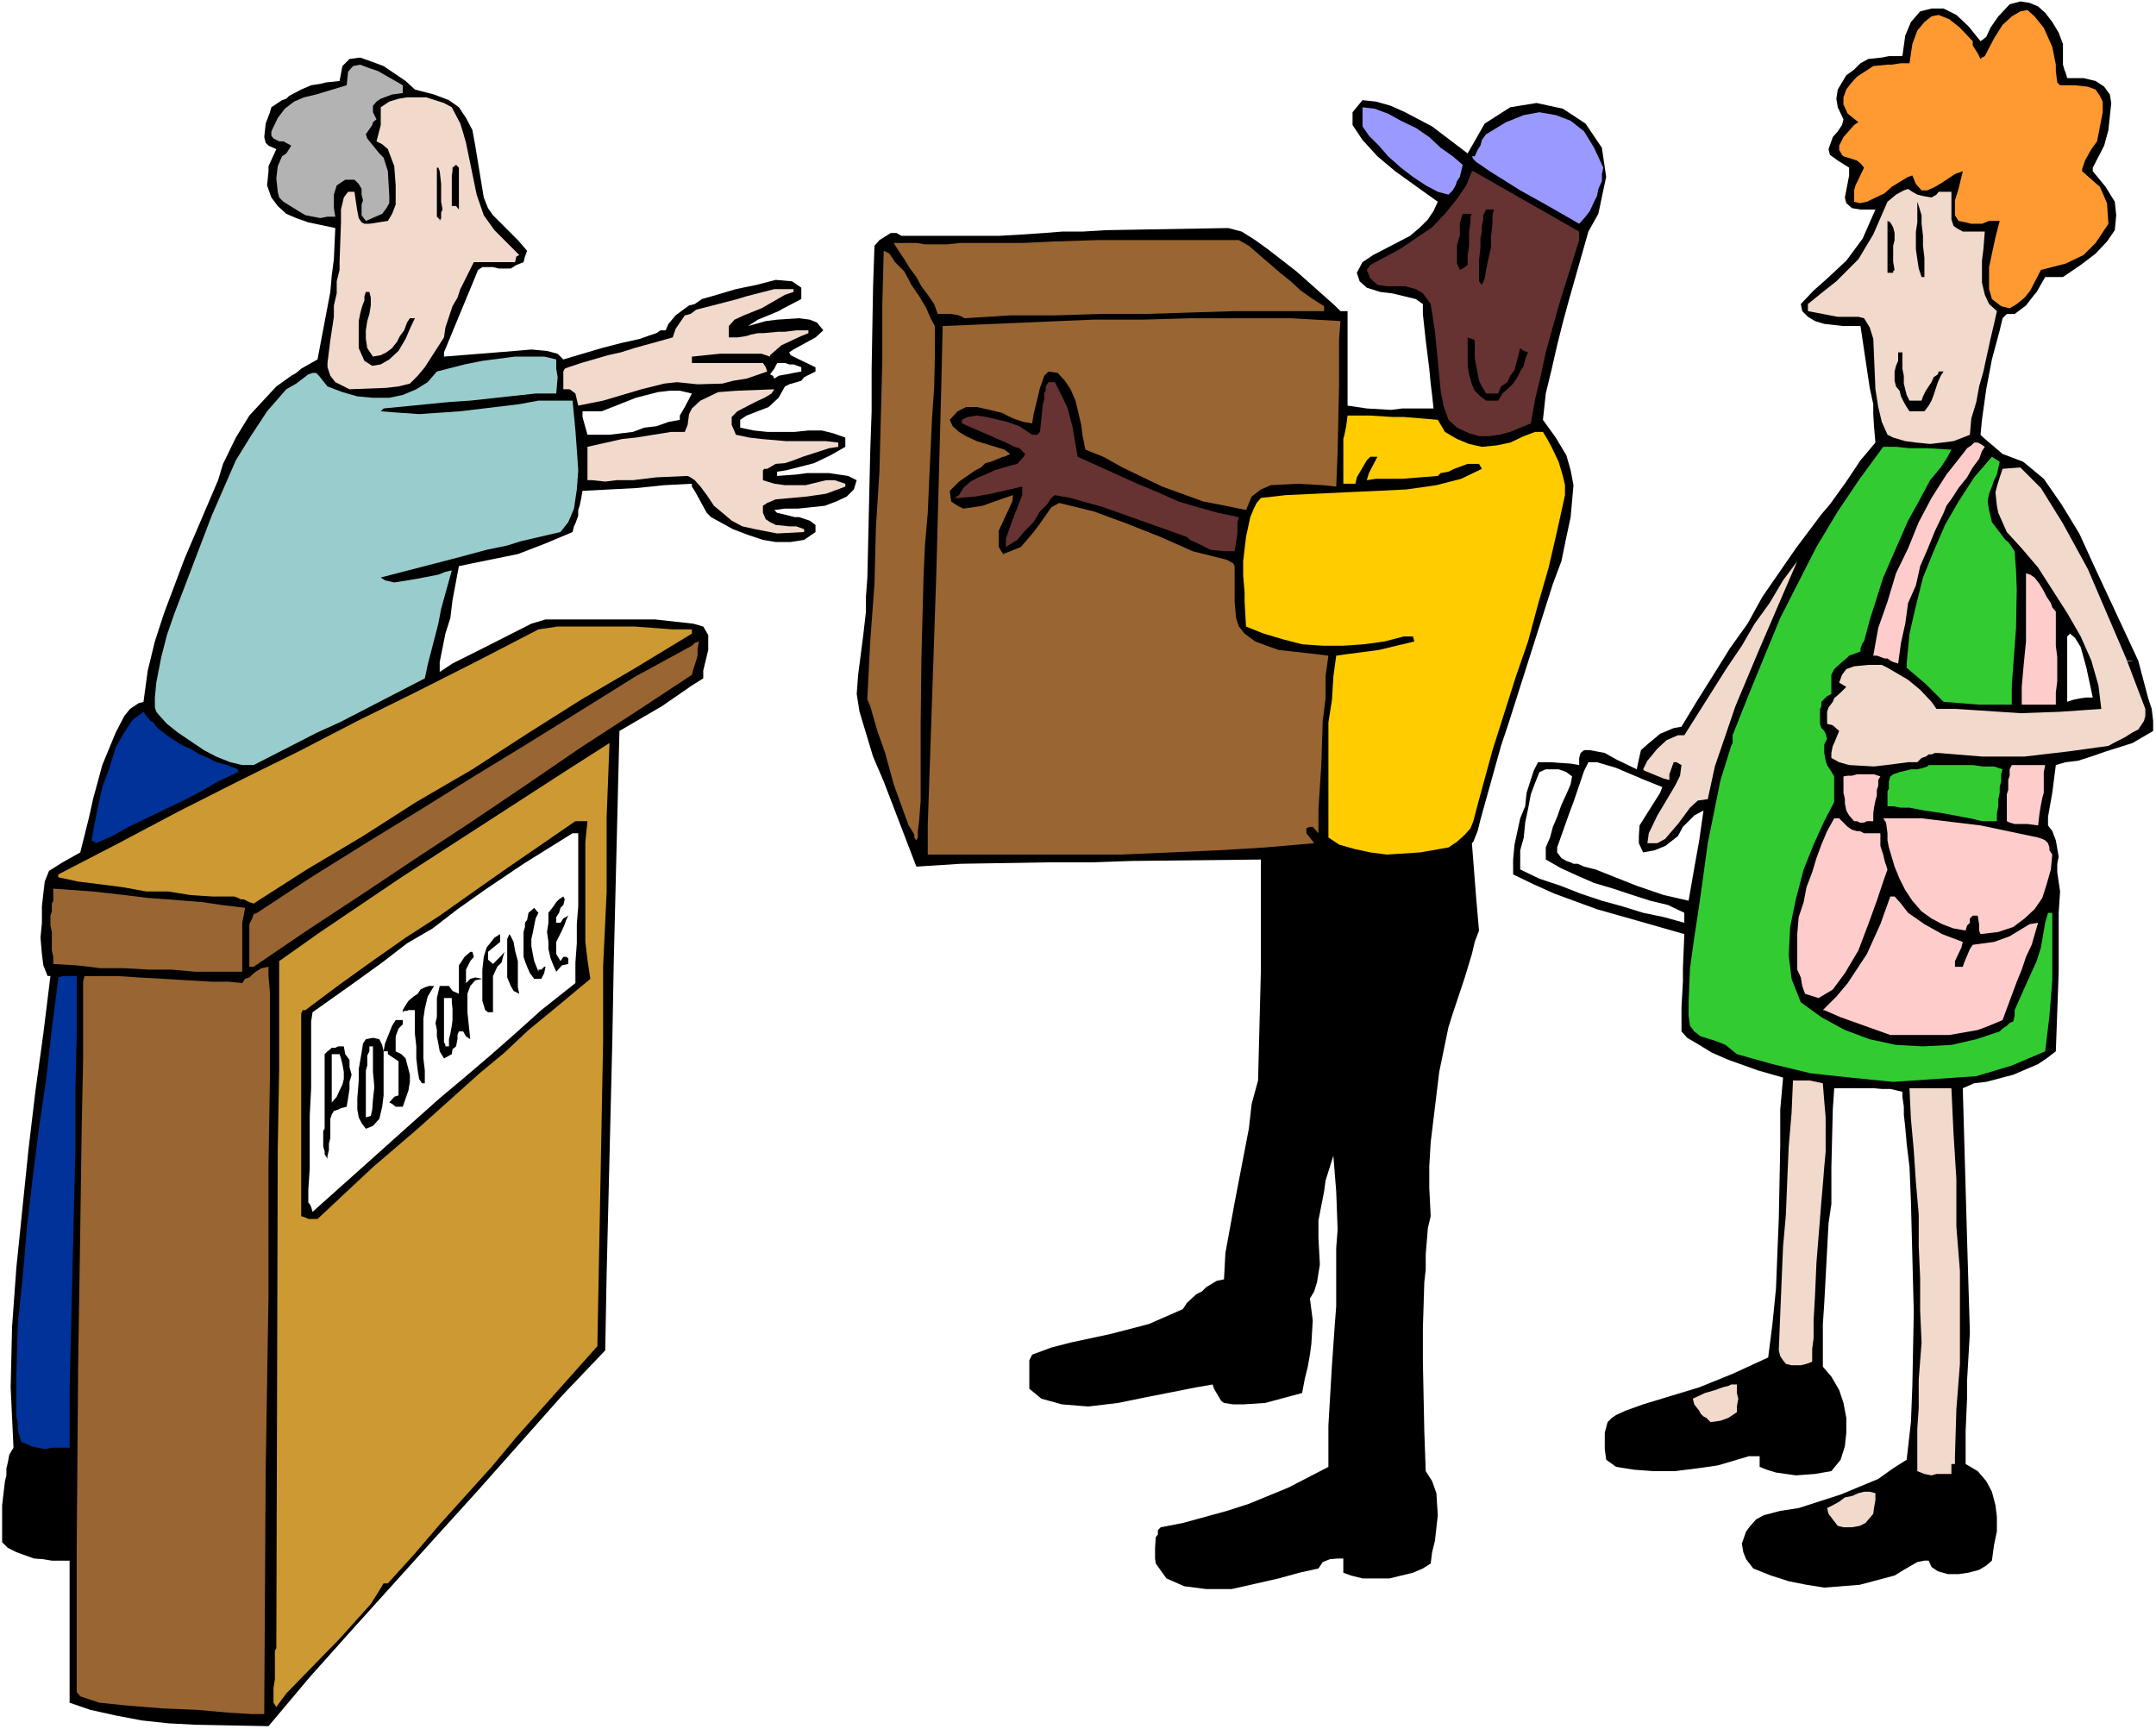 <?xml version="1.0" encoding="UTF-8" standalone="no"?>
<svg
   version="1.0"
   width="129.766mm"
   height="104.072mm"
   id="svg72"
   sodipodi:docname="Post Office.wmf"
   xmlns:inkscape="http://www.inkscape.org/namespaces/inkscape"
   xmlns:sodipodi="http://sodipodi.sourceforge.net/DTD/sodipodi-0.dtd"
   xmlns="http://www.w3.org/2000/svg"
   xmlns:svg="http://www.w3.org/2000/svg">
  <rect width="100%" height="100%" fill="#808080" stroke="none"/>
  <sodipodi:namedview
     id="namedview72"
     pagecolor="#ffffff"
     bordercolor="#000000"
     borderopacity="0.25"
     inkscape:showpageshadow="2"
     inkscape:pageopacity="0.0"
     inkscape:pagecheckerboard="0"
     inkscape:deskcolor="#d1d1d1"
     inkscape:document-units="mm" />
  <defs
     id="defs1">
    <pattern
       id="WMFhbasepattern"
       patternUnits="userSpaceOnUse"
       width="6"
       height="6"
       x="0"
       y="0" />
  </defs>
  <path
     style="fill:#ffffff;fill-opacity:1;fill-rule:evenodd;stroke:none"
     d="M 0,393.343 H 490.455 V 0 H 0 Z"
     id="path1" />
  <path
     style="fill:#000000;fill-opacity:1;fill-rule:evenodd;stroke:none"
     d="m 344.208,195.54 0.323,-3.394 1.293,-5.979 1.131,-2.747 0.323,-3.07 1.616,-5.01 0.97,-1.939 h 2.747 l 4.686,0.323 1.939,0.323 v -1.616 l 0.323,-1.131 0.808,-0.646 h 1.293 l 3.394,0.646 2.586,1.454 4.686,2.262 0.485,-2.262 0.485,-2.101 1.454,-1.293 2.909,-2.424 3.07,-1.293 1.778,-0.323 3.717,-6.141 3.555,-5.656 3.717,-5.979 4.04,-5.656 3.394,-6.141 7.595,-10.989 5.818,-7.757 1.939,-2.262 3.717,-5.171 3.232,-4.848 1.778,-2.101 1.616,-1.939 -0.323,-3.717 -0.162,-2.747 v -2.262 l -0.808,-3.717 -2.101,-14.06 h -3.878 l -4.363,-0.485 -2.101,-0.646 -1.616,-0.97 -1.293,-1.293 -0.323,-1.616 2.909,-3.07 2.747,-2.424 4.686,-4.363 3.717,-5.01 2.909,-6.626 h -3.394 l -1.939,-0.323 -1.293,-1.131 -0.323,-1.293 0.323,-1.616 0.646,-3.394 v -1.778 l -2.586,-1.616 -1.778,-1.293 -0.323,-1.293 0.97,-2.747 1.131,-1.293 0.97,-1.454 0.323,-1.293 -1.293,-2.747 -0.323,-1.939 0.323,-2.101 1.939,-3.232 1.778,-1.293 1.454,-1.454 1.778,-0.97 3.07,-0.323 1.616,-0.323 h 0.97 2.101 l 0.646,-4.687 1.293,-3.07 2.101,-2.424 2.586,-0.646 h 2.747 l 2.909,1.454 2.747,2.586 2.747,3.394 1.293,-0.97 0.97,-2.101 1.778,-2.586 0.323,-0.323 2.262,-2.424 2.424,-0.646 2.101,0.323 1.939,0.808 1.616,1.454 1.616,2.101 1.454,2.424 0.97,2.586 v 4.687 l 0.323,1.131 0.323,0.808 0.323,1.131 h 3.717 l 2.747,0.646 1.939,1.293 1.293,1.778 0.323,1.939 -0.323,3.07 -0.323,3.07 -0.97,3.555 -2.586,5.01 v 0.808 l 2.909,3.555 2.101,3.394 0.323,3.07 -0.323,3.394 -1.778,2.586 -2.586,2.747 -3.394,2.586 -4.04,2.747 h -4.04 l -1.939,3.394 -0.808,0.97 -1.616,2.101 -2.586,1.939 h -1.778 l -0.323,0.323 -0.646,0.646 -0.646,2.747 -1.778,6.626 -1.293,6.787 -0.97,6.949 -0.323,3.394 0.646,0.646 4.363,3.717 4.686,1.778 4.686,3.878 4.04,5.818 4.04,6.626 3.394,7.434 10.019,21.493 h -0.97 l -3.07,0.323 -1.293,0.323 -1.778,0.323 -1.616,0.323 -3.07,0.323 -1.293,-4.687 -1.293,-2.101 -1.131,-0.97 -0.646,0.646 v 14.868 l 1.454,-0.485 1.616,-0.323 1.293,-0.162 h 1.454 l -1.454,-6.787 5.333,-0.646 4.363,-0.97 h 2.101 l 2.262,8.565 0.808,2.424 0.323,2.747 v 2.262 l -4.686,2.747 -6.141,1.939 -3.232,1.131 -3.07,0.97 -2.747,0.323 -2.262,0.646 -0.808,6.303 -0.97,5.495 v 1.939 l 0.97,1.293 0.808,2.101 0.646,3.717 -0.323,1.616 v 1.939 l 0.646,4.363 -0.323,4.848 v 13.413 l -0.646,18.1 -2.101,1.616 -1.939,1.293 -5.656,2.424 -6.141,1.616 -2.747,0.323 -2.586,1.131 0.97,34.098 0.646,21.493 -0.646,10.989 v 4.04 l -0.323,7.434 v 7.434 l 2.747,1.616 1.939,2.262 1.293,2.424 0.808,3.07 0.323,2.586 v 3.394 l -0.646,3.07 -0.485,3.555 -1.293,1.131 -1.616,0.97 -2.424,0.646 -2.262,0.323 h -2.424 l -2.262,-0.646 -1.454,-0.97 -0.646,-1.454 h -0.97 l -1.616,0.323 -3.07,1.778 -2.101,1.293 -7.918,2.101 -4.04,0.323 -4.04,0.323 -4.04,-0.646 -4.04,-0.808 -4.04,-1.293 -4.04,-1.616 -1.616,-2.101 -0.646,-1.616 -0.323,-1.939 0.97,-2.747 0.97,-1.293 1.293,-1.454 1.778,-0.97 3.717,-0.97 4.202,-0.646 9.534,-3.07 8.565,-3.555 3.394,-2.424 3.07,-1.939 0.97,-8.565 0.323,-8.242 0.323,-16.807 -0.646,-25.21 -0.323,-7.757 -0.646,-5.333 -0.323,-3.717 -0.323,-2.909 v -1.778 l -0.323,-2.262 v -1.131 l -2.747,-0.646 h -1.939 l -1.778,-0.162 h -9.05 l -0.323,4.848 -0.323,13.09 v 4.04 4.363 l -0.646,4.363 -0.97,18.1 -0.323,4.848 v 9.696 l 1.939,2.262 1.778,3.07 0.97,2.909 0.646,3.394 v 3.394 l -0.323,3.07 -0.97,3.07 -2.101,2.586 -3.717,0.646 -4.363,0.323 -2.262,-0.323 -2.262,-0.323 -2.101,-0.646 -1.616,-0.646 v -2.424 h -2.424 l -7.11,2.101 -4.525,0.646 -5.171,0.646 h -5.01 l -4.363,-0.323 -4.04,-0.646 -2.262,-1.616 -0.323,-2.424 v -3.717 l 0.646,-2.424 0.97,-0.97 0.97,-0.646 2.101,-0.97 4.04,-1.454 12.766,-3.878 7.595,-3.07 8.08,-3.717 0.97,-7.595 0.808,-8.08 0.646,-16.16 0.323,-16.484 v -8.08 l 0.646,-7.272 -5.656,-1.616 -6.787,-2.424 -3.717,-1.616 -2.909,-1.778 -2.747,-1.616 -1.293,-1.454 v -5.495 l 0.323,-5.818 v -3.07 l 0.323,-7.757 -10.181,-2.909 -9.696,-2.747 -9.696,-3.555 -4.686,-2.101 -4.686,-2.262 z"
     id="path2" />
  <path
     style="fill:#000000;fill-opacity:1;fill-rule:evenodd;stroke:none"
     d="m 0.485,342.438 0.646,-5.495 0.323,-1.293 v -1.616 l 0.323,-1.293 0.323,-1.778 0.97,-1.616 -0.646,-13.736 0.323,-13.736 0.97,-13.413 2.747,-26.826 1.616,-13.575 1.778,-12.928 1.616,-13.09 h -0.646 l -0.97,-2.424 -0.323,-2.586 -0.323,-3.717 0.323,-3.394 v -3.717 l 0.323,-2.909 0.323,-2.747 0.646,-1.616 0.323,-0.808 3.07,-1.939 4.04,-2.262 1.939,-7.757 0.97,-4.363 2.101,-7.757 3.07,-7.434 1.939,-3.717 1.293,-1.616 1.939,-1.293 1.131,-0.323 0.97,-7.111 1.616,-6.626 2.101,-6.464 4.686,-12.443 7.595,-17.776 1.131,-3.717 2.909,-5.979 3.07,-5.01 6.141,-6.626 3.394,-2.424 1.131,-0.646 1.131,-0.97 2.262,-1.293 1.454,-0.808 2.909,-15.352 0.323,-3.717 0.485,-3.717 0.323,-7.111 -6.141,-1.293 -2.747,-0.97 -2.262,-0.97 -1.939,-1.778 -1.454,-1.939 -0.97,-2.747 0.323,-3.232 V 37.815 l 1.778,-3.878 -1.778,-0.808 -0.646,-0.646 -0.323,-1.293 0.323,-3.07 0.97,-2.586 0.323,-1.131 2.424,-1.616 0.97,-0.323 0.646,-0.646 2.747,-1.454 2.262,-0.97 2.101,-0.323 1.293,-0.323 3.07,-0.323 0.646,-3.394 1.616,-1.616 2.424,-0.323 2.747,0.97 2.586,0.97 5.01,3.394 2.101,1.939 4.363,1.131 3.394,1.293 2.262,1.616 1.616,2.424 1.454,2.747 0.646,3.555 1.939,11.797 0.97,2.424 1.131,1.616 1.293,1.293 4.363,4.363 2.101,2.424 -0.485,1.293 -0.323,1.293 -1.616,0.646 -1.293,0.808 h -1.454 -1.293 l -1.293,-0.323 h -2.424 l -0.97,0.646 -7.757,18.746 v 0.97 l 16.16,-1.293 3.717,-0.323 3.555,0.323 2.424,0.646 1.293,1.293 8.726,-2.586 v 14.383 h -4.363 v 1.293 l 1.131,4.04 h 2.262 2.747 l 5.333,-0.646 2.586,-0.97 2.747,-0.323 2.747,-0.97 2.586,-0.485 V 94.538 l 1.131,-1.939 1.616,-3.07 -2.747,-0.646 h -2.262 l -2.747,0.323 -5.01,1.293 -7.757,3.07 V 79.186 l 4.363,-1.131 4.363,-0.97 1.778,-0.646 1.939,-0.646 0.97,-0.646 h 1.131 l 0.646,-1.454 1.616,-1.939 1.293,-0.97 1.778,-1.293 1.293,-0.323 1.616,-1.131 3.394,-0.97 4.363,-1.293 4.686,-0.97 4.363,-1.131 3.717,0.323 2.101,1.454 v 2.586 l -4.04,2.101 -1.131,0.646 -4.686,1.939 -2.262,1.454 4.04,-1.131 2.586,-0.323 5.01,-0.323 2.424,0.323 1.616,0.646 1.454,1.778 -1.778,1.616 -5.01,2.747 -0.97,0.646 0.323,0.646 1.939,0.97 3.717,1.778 v 0.97 l -2.586,1.293 -0.646,0.808 -2.747,0.808 -0.97,0.485 -1.454,2.586 -2.262,2.101 -5.01,1.939 -1.454,0.97 v 1.778 l 3.07,0.646 3.07,0.323 h 6.302 l 3.07,-0.323 h 3.07 l 2.586,0.646 2.747,0.97 v 2.101 l -3.394,1.939 -3.717,1.778 -6.302,1.616 -2.101,0.323 v 0.97 l 4.363,-0.323 2.424,-0.323 h 2.586 2.424 l 4.363,0.646 1.939,0.97 -0.646,2.101 -1.616,1.616 -2.424,1.131 -2.586,0.97 -3.07,0.323 -3.07,0.323 h -2.909 l -2.424,0.323 0.646,0.646 1.454,0.323 2.586,0.646 h 0.97 l 1.454,0.485 0.97,0.323 1.293,0.97 v 1.616 l -2.586,1.778 -3.07,0.485 h -3.394 l -2.909,-0.485 -3.394,-1.131 -3.394,-1.293 -5.01,-2.747 -0.97,-0.97 -2.747,-5.01 -0.646,-0.97 v -0.646 l -6.302,0.323 -6.141,0.646 -12.443,0.646 -0.323,1.939 -0.323,1.454 -0.323,0.97 v 1.293 l -0.646,1.778 -0.323,0.646 -0.323,1.293 -6.141,2.586 -6.302,2.424 -10.342,2.101 -3.07,0.646 -1.454,7.757 -0.485,4.04 -1.131,3.555 -1.293,6.464 v 2.262 l 2.909,-1.939 6.141,-3.07 11.797,-5.979 3.232,-0.97 h 13.09 11.797 l 8.726,0.97 2.262,0.646 1.131,1.939 v 3.394 l -1.131,4.686 v 1.778 l -2.586,1.616 -6.787,4.687 -9.696,5.656 -1.293,52.683 -0.323,17.776 -1.293,53.006 -0.323,17.453 -9.858,10.343 -19.069,21.493 -9.373,10.343 -19.392,21.493 -9.534,10.666 -9.373,11.151 -16.645,-0.323 -6.141,-0.323 -5.979,-0.646 -5.979,-1.131 -5.818,-1.293 -4.686,-1.616 v -32.321 h -4.04 l -1.939,-0.323 -2.101,-0.162 -4.04,-1.454 -1.939,-0.97 -1.293,-1.293 z"
     id="path3" />
  <path
     style="fill:#000000;fill-opacity:1;fill-rule:evenodd;stroke:none"
     d="m 2.101,344.701 v -1.616 l 0.323,-2.101 0.323,-1.939 0.323,-1.778 v -1.939 l 0.323,-1.293 0.646,-1.616 0.808,-1.131 v -0.646 h 0.646 0.646 l 1.293,0.323 h 1.131 l 1.939,0.323 2.424,0.323 2.909,0.485 v 2.262 2.586 2.747 2.747 2.262 2.747 2.262 2.747 l -1.616,0.323 -1.778,0.323 H 11.15 9.534 l -2.101,-0.646 -1.616,-0.646 -1.293,-0.97 -1.454,-1.131 -0.646,-0.97 -0.323,-0.646 v -0.646 -0.646 -1.131 z"
     id="path4" />
  <path
     style="fill:#003299;fill-opacity:1;fill-rule:evenodd;stroke:none"
     d="M 3.717,313.188 4.04,301.391 5.171,290.402 6.141,279.09 7.434,267.939 8.888,256.465 l 1.616,-10.989 1.293,-11.474 1.454,-11.312 v -0.323 l 0.97,-0.323 h 0.323 0.97 0.646 1.293 v 13.413 l -0.323,13.413 v 13.413 l -0.323,13.413 -0.323,13.413 -0.323,13.413 -0.323,13.413 v 13.413 h -1.293 -1.293 -1.454 l -1.616,0.323 -1.616,-0.323 -1.454,-0.323 -1.293,-0.646 -0.97,-0.323 -0.808,-2.747 v -1.778 l -0.323,-1.293 v -1.293 -1.778 -1.616 -1.616 z"
     id="path5" />
  <path
     style="fill:#996532;fill-opacity:1;fill-rule:evenodd;stroke:none"
     d="m 11.474,208.307 0.323,-0.97 v -1.131 -0.646 l 0.323,-0.646 v -1.616 -1.131 l 9.05,0.646 7.11,0.808 5.333,0.646 4.363,0.323 4.04,0.323 4.04,0.323 4.363,0.646 5.333,0.646 -0.323,1.778 -0.323,1.616 v 2.101 1.616 1.616 2.101 1.616 2.101 H 49.611 44.44 l -5.494,-0.485 h -5.01 l -5.656,-0.323 h -5.333 l -5.494,-0.646 -5.333,-0.323 v -1.616 l -0.323,-1.454 v -1.616 -1.293 -1.293 l -0.323,-1.454 v -1.293 z"
     id="path6" />
  <path
     style="fill:#cc9932;fill-opacity:1;fill-rule:evenodd;stroke:none"
     d="m 13.251,198.934 13.736,-7.111 13.413,-7.111 13.736,-6.949 13.736,-6.787 13.413,-6.949 13.736,-6.787 13.736,-6.949 13.736,-7.111 4.363,-0.646 h 4.363 4.363 4.686 4.04 l 4.363,0.323 4.363,0.323 h 4.363 v 0.323 0.646 l -12.766,7.757 -12.443,7.272 -12.282,7.757 -12.443,8.08 -12.766,7.434 -12.12,7.757 -12.766,7.595 -12.12,7.757 -0.97,-0.323 -0.646,-0.323 -0.646,-0.323 h -0.646 l -0.646,-0.323 -0.808,-0.323 h -5.171 l -4.848,-0.323 -5.01,-0.808 h -5.01 l -5.333,-0.97 -5.01,-0.646 -5.171,-0.646 -4.525,-0.97 v -0.323 z"
     id="path7" />
  <path
     style="fill:#996532;fill-opacity:1;fill-rule:evenodd;stroke:none"
     d="m 17.453,384.94 v -10.343 -8.08 -5.979 -3.717 -2.262 -1.454 -0.646 l 0.323,-41.855 0.485,-31.19 0.323,-22.948 0.323,-15.352 v -9.696 -5.333 -2.747 l 0.323,-1.293 h 3.07 4.363 l 4.848,0.323 5.818,0.323 5.333,0.323 5.494,0.323 h 3.878 l 3.07,0.323 0.646,-0.97 0.97,-0.323 0.646,-0.646 0.808,-0.646 1.293,-0.808 1.616,-0.323 v 2.101 l 0.323,3.717 v 6.949 12.443 l -0.323,19.716 v 29.573 l -0.646,40.563 -0.323,54.299 v 0.646 h -2.747 l -5.333,-0.323 -7.272,-0.646 -7.757,-0.323 -8.08,-0.646 -6.302,-0.646 -4.363,-1.454 z"
     id="path8" />
  <path
     style="fill:#003299;fill-opacity:1;fill-rule:evenodd;stroke:none"
     d="m 20.846,191.177 0.646,-3.717 0.808,-4.04 0.97,-4.363 1.616,-4.363 1.454,-4.687 1.939,-3.394 1.939,-2.909 2.424,-1.778 0.646,0.97 0.97,1.131 0.646,0.323 0.646,0.97 1.131,0.97 1.293,0.97 1.616,1.131 2.101,1.293 1.616,0.646 2.101,1.293 1.939,0.808 1.939,0.97 2.424,0.646 2.424,0.97 v 0.323 0.323 l -4.525,2.101 -3.878,2.262 -4.04,2.101 -4.04,1.939 -4.363,2.101 -4.04,1.939 -3.717,2.101 -3.717,1.616 -0.323,-0.323 z"
     id="path9" />
  <path
     style="fill:#99cccc;fill-opacity:1;fill-rule:evenodd;stroke:none"
     d="m 35.229,158.695 0.323,-3.394 1.131,-5.818 1.293,-5.01 1.616,-4.687 8.565,-22.463 5.494,-12.605 3.394,-5.495 3.717,-5.656 4.363,-5.01 2.262,-1.293 2.747,-2.101 0.97,-0.323 h 0.808 l 0.646,0.646 1.939,2.424 3.394,1.293 3.394,0.97 3.555,0.323 H 88.557 l 3.07,-0.646 3.07,-1.293 2.586,-1.616 2.101,-2.424 6.302,-1.616 4.04,-0.808 7.434,-0.97 h 3.717 2.909 l 2.747,0.646 v 2.101 l 0.323,1.939 -0.323,3.717 h -4.686 l -14.867,1.616 -4.848,0.323 -14.867,1.454 -0.646,0.646 4.04,0.323 4.686,0.323 4.686,-0.323 4.686,-0.323 13.413,-1.616 4.363,-0.808 h 7.757 l 0.646,6.787 0.323,4.363 0.323,4.687 -0.323,4.363 -0.646,4.363 -1.293,3.07 -1.778,2.262 -9.05,2.101 -3.07,0.97 -4.686,0.97 -5.979,1.616 -18.099,4.686 0.97,0.646 2.101,0.485 5.01,-0.808 5.01,-0.97 1.616,-0.646 1.454,-0.323 -2.424,8.727 -0.646,3.394 -2.424,9.373 -0.646,3.07 -5.01,2.586 -14.382,7.434 -5.01,2.262 -14.544,7.434 h -2.586 l -2.747,-0.646 -3.232,-1.293 -2.747,-1.454 -5.979,-4.04 -2.424,-1.939 -1.616,-1.778 -0.808,-0.97 -0.323,-0.97 z"
     id="path10" />
  <path
     style="fill:#996532;fill-opacity:1;fill-rule:evenodd;stroke:none"
     d="m 56.722,218.65 v -1.616 -1.778 -1.939 -1.293 -1.778 l 0.646,-1.293 0.323,-0.97 0.808,-0.323 12.282,-8.08 12.443,-7.757 12.12,-7.434 12.443,-7.757 12.443,-7.595 11.958,-7.434 12.443,-7.757 12.766,-6.949 0.646,-0.646 0.97,-0.323 -0.323,1.616 v 1.616 l -0.323,1.131 -0.323,0.97 -0.323,0.97 -0.323,1.293 -12.766,8.403 -12.443,8.08 -12.282,8.403 -12.443,8.403 -12.766,8.403 -12.12,8.08 -12.766,8.403 -12.12,8.242 h -0.323 -0.646 v -0.97 z"
     id="path11" />
  <path
     style="fill:#cc9932;fill-opacity:1;fill-rule:evenodd;stroke:none"
     d="m 62.862,374.921 0.323,-113.607 0.323,-18.1 v -22.14 -2.424 l 9.373,-6.626 18.422,-12.443 37.976,-24.564 9.373,-5.979 -0.646,16.807 v 16.968 l -0.808,17.13 v 17.13 l -0.97,51.39 -0.323,16.968 v 0.808 l -18.422,20.685 -5.656,6.787 -11.797,13.09 -5.656,6.626 -6.141,6.787 h -0.97 l -0.97,1.616 -1.939,3.07 -7.11,7.919 -12.12,12.443 -2.262,3.07 -0.646,-0.97 v -3.394 l 0.323,-1.939 v -2.747 -2.101 -1.616 z"
     id="path12" />
  <path
     style="fill:#b3b3b3;fill-opacity:1;fill-rule:evenodd;stroke:none"
     d="m 61.731,29.897 1.454,-3.07 1.616,-2.101 2.101,-1.616 2.262,-0.97 2.747,-0.646 6.949,-2.101 0.323,-3.07 1.131,-1.293 1.616,-0.323 2.101,0.808 1.939,0.646 5.656,3.232 v 1.778 l -2.424,0.323 -2.586,0.97 -0.97,0.646 -0.808,0.97 v 1.454 l 0.808,1.616 -0.808,0.646 -0.162,0.646 -1.454,2.101 0.323,0.97 2.101,2.586 0.646,0.808 0.97,0.97 0.97,3.07 0.323,5.656 v 1.616 l -0.646,1.131 -0.97,1.293 -3.717,1.616 -0.97,-1.293 v -0.97 -1.454 l 0.323,-0.97 -0.323,-1.293 v -1.293 L 81.608,41.855 80.638,40.886 h -2.101 l -1.939,1.293 -0.646,2.101 v 3.07 l 0.323,1.939 h -1.778 l -1.616,0.323 -3.394,-0.646 -1.616,-0.97 -3.394,-2.101 -0.97,-0.97 -0.323,-1.293 -0.323,-3.07 0.323,-2.747 0.97,-2.262 0.97,-0.646 0.646,-0.97 0.485,-0.808 -1.778,-0.97 h -0.97 l -1.293,-0.646 -0.485,-0.646 z"
     id="path13" />
  <path
     style="fill:#000000;fill-opacity:1;fill-rule:evenodd;stroke:none"
     d="m 68.518,233.679 v -1.293 -0.646 -0.646 -0.485 l 0.323,-0.808 h 0.646 l 7.757,-5.818 7.434,-5.333 7.595,-5.333 7.757,-5.01 7.757,-5.495 7.595,-5.333 7.757,-5.333 7.757,-5.333 h 1.293 1.454 l -0.485,4.687 v 4.363 4.363 4.686 4.687 4.687 l 0.485,4.04 0.646,4.363 -7.757,6.464 -6.302,5.171 -5.494,5.171 -5.656,4.687 -6.302,5.656 -7.757,6.949 -10.181,8.727 -12.605,11.797 H 70.781 70.134 l -0.646,-0.323 -0.97,-0.323 v -5.656 -5.495 -5.333 -5.333 -5.333 -5.333 -5.495 z"
     id="path14" />
  <path
     style="fill:#ffffff;fill-opacity:1;fill-rule:evenodd;stroke:none"
     d="m 70.134,270.686 0.323,-4.848 v -5.656 -6.303 l 0.323,-6.303 v -6.464 -5.01 -3.717 l 0.323,-2.101 8.888,-6.303 6.949,-5.01 5.656,-4.363 5.818,-3.394 5.656,-4.363 6.626,-4.687 8.403,-5.656 11.15,-6.949 h 0.646 0.646 v 3.878 4.04 4.363 4.363 l -0.323,4.04 v 4.363 l -0.323,4.363 v 4.687 l -7.757,6.141 -6.302,5.656 -5.333,4.687 -5.494,4.686 -5.979,5.01 -7.434,6.626 -9.373,8.403 -12.12,10.827 -0.323,-1.131 -0.323,-0.646 -0.323,-0.323 v -0.323 -0.646 -0.646 -0.646 z"
     id="path15" />
  <path
     style="fill:#000000;fill-opacity:1;fill-rule:evenodd;stroke:none"
     d="m 73.851,256.788 v -2.262 -2.424 -1.939 -2.101 -1.939 -1.939 -2.424 -1.939 l 0.646,-0.646 0.646,-0.485 0.323,-0.323 h 0.808 l 0.646,-0.323 h 1.293 l 0.323,1.778 0.97,1.293 v 1.616 l 0.485,1.778 -0.485,1.616 v 1.616 l -0.323,2.101 -0.323,1.939 -1.293,0.323 -0.646,0.323 -0.97,0.323 -0.485,0.808 -0.323,0.97 v 0.97 0.97 1.454 0.97 l -0.323,1.293 v 1.454 l -0.323,1.293 v 0.646 l -0.646,-0.97 v -0.646 l -0.323,-1.131 v -0.97 -0.97 -0.97 -0.646 z"
     id="path16" />
  <path
     style="fill:#f1d9cc;fill-opacity:1;fill-rule:evenodd;stroke:none"
     d="m 74.498,82.579 0.646,-5.171 0.808,-5.333 V 69.49 l 0.646,-2.747 v -2.747 l 0.646,-2.586 v -1.778 l 0.323,-9.05 v -2.909 l 0.646,-2.747 0.97,-1.293 h 1.454 l 0.323,2.262 0.323,2.101 0.323,1.616 0.646,0.97 0.646,0.323 h 1.131 l 4.202,-0.646 0.97,-1.616 0.808,-2.101 V 44.603 42.179 L 89.688,37.815 88.234,33.937 86.941,32.806 85.648,32.159 86.618,28.442 v -0.646 -0.646 -2.747 l 1.939,-1.293 2.101,-0.646 1.939,-0.323 h 4.363 l 4.04,1.293 1.778,0.97 1.939,3.717 0.646,2.101 0.646,2.262 2.424,11.797 1.616,4.687 2.424,3.394 5.656,5.656 -0.646,0.323 -0.323,1.293 h -9.373 l -3.07,6.141 -0.646,1.939 -1.131,1.939 -1.616,4.848 -0.323,2.262 -4.363,6.787 -1.616,1.939 -1.778,1.778 -2.586,0.646 -2.747,0.323 -8.403,0.323 -3.232,-1.616 -1.131,-1.454 -0.323,-0.97 -0.323,-0.97 z"
     id="path17" />
  <path
     style="fill:#ffffff;fill-opacity:1;fill-rule:evenodd;stroke:none"
     d="m 75.467,239.82 h 0.485 1.293 l 0.323,0.97 0.323,1.293 0.323,1.778 v 1.616 l -0.323,1.293 -0.646,1.293 -0.646,1.454 -1.131,1.293 v -1.293 -1.454 -1.293 -1.293 -1.293 -1.454 -1.616 z"
     id="path18" />
  <path
     style="fill:#000000;fill-opacity:1;fill-rule:evenodd;stroke:none"
     d="m 81.608,245.799 v -2.586 l 0.646,-3.717 0.323,-2.101 0.646,-0.97 1.616,-0.323 1.454,0.323 0.646,1.293 0.323,1.454 0.323,-1.778 1.616,-4.04 0.808,-1.293 h 1.616 v 0.97 l -0.97,0.97 -0.646,1.778 v 3.394 l 1.293,0.646 0.97,0.97 0.97,3.717 v 1.616 l -0.323,1.939 -1.293,3.717 h -1.616 l -0.808,-0.646 -0.646,-0.323 1.131,-1.293 0.97,-0.323 V 241.436 L 88.234,239.82 v -0.646 h -0.97 v 10.019 l -0.323,2.586 -0.646,2.747 -1.454,1.616 -1.616,0.646 -0.97,-1.293 -0.646,-1.293 -0.323,-1.778 v -1.293 -1.293 z"
     id="path19" />
  <path
     style="fill:#000000;fill-opacity:1;fill-rule:evenodd;stroke:none"
     d="m 81.608,73.045 0.323,-1.616 0.323,-1.293 0.323,-0.97 0.323,-0.808 v -0.97 l 0.323,-0.97 h 0.808 l 0.323,1.293 v 1.778 l -0.323,1.939 -0.485,1.616 -0.323,2.101 v 1.939 l 0.323,2.101 1.293,1.939 1.778,-0.323 1.293,-0.646 1.293,-0.97 1.131,-1.454 0.646,-1.293 0.97,-1.293 0.646,-1.778 0.646,-0.97 h 0.808 0.323 l -1.131,2.424 -0.97,2.262 -1.616,2.747 -2.101,1.939 -1.939,1.131 -1.939,0.323 -1.778,-1.131 -1.293,-2.909 v -1.454 -1.293 -0.646 -0.97 -0.646 z"
     id="path20" />
  <path
     style="fill:#ffffff;fill-opacity:1;fill-rule:evenodd;stroke:none"
     d="m 83.224,247.577 v -1.454 -1.293 -1.293 l 0.323,-1.131 v -1.293 -0.97 l 0.485,-0.97 v -1.131 h 0.646 0.162 v 1.131 1.939 2.747 l 0.323,3.394 -0.323,2.909 -0.162,2.262 -0.323,1.454 -1.131,0.323 v -1.454 -0.646 -0.97 -0.323 -0.646 -0.646 -1.131 z"
     id="path21" />
  <path
     style="fill:#000000;fill-opacity:1;fill-rule:evenodd;stroke:none"
     d="m 91.627,229.8 0.646,-1.131 0.646,-0.97 1.131,-0.97 0.97,-0.646 0.646,-0.97 0.97,-0.485 0.97,-0.323 h 1.131 l -1.454,2.424 -0.646,2.747 -0.323,2.262 v 2.909 3.07 3.07 l 0.323,2.747 v 2.909 h -0.323 -0.323 l -0.646,-0.97 -0.323,-1.939 -0.323,-2.747 v -2.747 l -0.323,-2.909 v -2.747 -2.101 -0.485 h -1.454 l -0.323,0.162 h -0.646 l -0.323,0.323 z"
     id="path22" />
  <path
     style="fill:#000000;fill-opacity:1;fill-rule:evenodd;stroke:none"
     d="m 99.384,228.023 v -0.97 l 0.646,-2.747 h 2.101 l 0.808,1.131 1.454,0.646 v -1.778 -2.586 -1.131 -0.97 l 1.293,-1.939 1.293,-1.131 h 0.485 l 0.323,1.131 -0.808,0.97 -0.646,1.293 -0.323,0.646 v 3.07 l 0.97,-0.97 1.131,-0.323 1.616,0.323 v -2.101 l 0.323,-2.909 0.646,-2.101 1.778,-2.262 1.293,-0.808 v 1.778 l -2.747,2.262 v 1.778 l 1.131,0.97 0.97,-0.97 0.646,-0.646 0.323,-0.323 0.646,-0.808 -0.646,2.424 -0.97,0.97 -0.97,2.101 v 8.242 h -1.131 l -0.646,-0.485 -0.646,-2.101 v -3.394 -1.616 l -1.616,0.323 -1.131,1.293 -0.646,1.778 v 4.202 l 0.646,6.141 -0.97,-0.646 -0.646,-1.131 h -0.97 l -0.323,0.808 v 0.97 l -0.323,1.616 -0.808,0.646 -0.162,1.131 -1.778,0.97 -0.97,-1.616 -0.323,-1.778 -0.323,-1.616 v -1.454 l -0.323,-1.616 0.323,-1.293 v -1.616 z"
     id="path23" />
  <path
     style="fill:#000000;fill-opacity:1;fill-rule:evenodd;stroke:none"
     d="M 99.384,40.886 V 39.593 38.138 h 0.323 l 0.323,0.808 0.323,2.909 v 2.424 1.616 l 0.323,1.778 -0.323,0.646 v 0.646 0.646 l -0.323,0.646 v -0.323 l -0.646,-0.646 v -0.97 -0.97 -1.454 -0.97 -0.97 -0.97 -1.131 z"
     id="path24" />
  <path
     style="fill:#ffffff;fill-opacity:1;fill-rule:evenodd;stroke:none"
     d="m 101,228.669 v -0.97 -0.646 h 0.646 1.131 v 0.97 l 0.162,1.454 v 1.131 1.454 l -0.162,1.293 -0.323,1.778 -0.323,1.293 v 1.616 h -0.808 v -0.323 l -0.323,-0.646 v -0.97 -1.454 -1.616 -1.939 z"
     id="path25" />
  <path
     style="fill:#000000;fill-opacity:1;fill-rule:evenodd;stroke:none"
     d="M 102.777,44.279 V 43.31 42.179 41.532 40.886 39.916 l 0.162,-0.97 v -0.808 l 0.808,-0.646 0.323,0.323 0.323,0.323 v 1.131 0.97 0.97 1.293 1.454 0.97 1.293 1.454 l -0.646,-0.808 h -0.97 v -1.616 z"
     id="path26" />
  <path
     style="fill:#000000;fill-opacity:1;fill-rule:evenodd;stroke:none"
     d="m 115.867,212.509 0.323,0.485 0.646,1.293 0.323,1.939 0.646,2.424 v 1.939 2.424 1.616 l 0.323,1.454 -1.293,-0.646 -0.646,-1.131 -0.808,-1.939 v -2.101 -2.262 -2.424 -1.939 z"
     id="path27" />
  <path
     style="fill:#000000;fill-opacity:1;fill-rule:evenodd;stroke:none"
     d="m 119.099,213.317 v -1.293 l 0.323,-1.131 v -0.97 l 0.485,-0.646 0.323,-1.616 1.293,-1.131 0.646,0.808 0.323,0.323 -0.646,1.293 -0.323,1.616 -0.323,1.616 -0.323,1.454 v 1.616 l 0.323,1.778 0.323,1.616 0.97,2.424 v -0.485 h 0.646 l 0.646,-0.646 h 0.323 l -0.323,1.454 -0.646,1.293 h -0.97 -0.646 l -0.97,-1.293 -0.646,-1.454 -0.485,-1.293 -0.323,-0.97 v -1.454 -0.97 -0.97 z"
     id="path28" />
  <path
     style="fill:#000000;fill-opacity:1;fill-rule:evenodd;stroke:none"
     d="m 124.755,207.661 1.131,-1.454 0.646,-0.97 0.646,-0.646 0.97,-0.646 0.323,0.646 -0.323,1.293 -0.646,0.646 -0.323,1.131 -0.646,0.97 v 1.293 h 0.97 l 0.646,-0.97 1.131,-0.646 -0.485,0.97 -0.323,0.97 -0.646,1.454 -0.646,1.293 -0.646,1.293 v 1.293 1.454 l 0.97,1.616 0.646,-0.97 h 0.646 l 0.485,0.323 v 0.323 0.97 l -1.454,0.323 -1.293,1.454 -0.646,-1.454 -0.646,-1.616 -0.485,-2.101 v -1.616 l -0.323,-2.262 0.323,-2.101 v -1.293 z"
     id="path29" />
  <path
     style="fill:#f1d9cc;fill-opacity:1;fill-rule:evenodd;stroke:none"
     d="m 128.149,86.943 v -2.424 l 0.323,-0.646 0.808,-0.323 2.909,-0.97 6.141,-1.778 2.909,-0.646 3.07,-0.97 8.726,-2.424 0.646,-1.939 2.101,-3.07 1.293,-0.323 1.293,-0.97 5.01,-1.293 4.363,-1.131 2.101,-0.646 6.302,-1.616 h 2.101 2.262 v 0.646 l -1.939,0.646 -5.333,3.07 -4.04,1.616 -2.101,0.97 -1.293,1.454 v 2.586 h 0.97 0.97 l 2.101,-0.323 0.97,-0.323 1.616,-0.323 h 1.131 l 3.555,-0.323 h 1.454 l 2.586,-0.323 h 2.747 v 0.646 l -1.616,0.646 -4.525,2.101 -2.586,2.262 v 0.323 L 173.235,80.479 h -9.534 l -6.302,0.646 v 1.454 h 16.16 l 0.646,0.97 0.323,0.97 -4.686,1.616 -3.07,0.485 -2.424,0.646 -5.656,0.162 -4.686,-0.485 -2.909,0.323 -5.171,1.293 -8.726,2.586 -5.656,1.131 -0.646,-2.747 -1.293,-0.97 h -1.454 z"
     id="path30" />
  <path
     style="fill:#f1d9cc;fill-opacity:1;fill-rule:evenodd;stroke:none"
     d="m 133.643,107.305 v -5.656 l 7.918,-1.778 3.07,-0.323 8.08,-1.293 h 3.07 l 0.646,-1.616 0.323,-2.424 0.646,-1.293 1.939,-1.778 4.04,-1.939 4.363,-0.323 8.403,-0.323 -0.646,0.97 -1.616,0.97 -2.101,0.97 -4.04,2.101 -1.293,1.293 v 1.778 l 0.97,2.262 3.07,0.646 2.747,0.323 5.656,0.485 h 2.909 6.141 l 2.747,0.323 v 0.97 l -2.101,0.323 -5.979,1.939 -2.101,0.808 -1.939,0.646 -2.101,0.162 -1.939,1.131 h -0.646 l -0.323,0.323 v 2.262 l 2.586,0.808 2.424,0.323 h 4.686 l 4.686,-1.131 h 1.939 l 2.424,0.808 v 0.646 l -4.363,1.616 -4.363,0.646 -7.11,0.646 -1.939,0.808 -0.97,0.646 v 1.616 l 0.646,1.454 0.97,0.646 1.293,0.646 3.07,0.323 h 1.616 l 1.778,0.646 v 0.646 l -6.141,0.323 -5.01,-0.97 -2.909,-0.646 -2.424,-1.293 -2.101,-1.778 -1.939,-1.616 -1.616,-2.424 -1.454,-1.939 -1.293,-1.454 -0.97,-0.646 -0.646,-0.323 -7.11,0.323 -5.333,0.646 h -3.717 l -2.586,0.323 -3.07,-0.323 h -0.97 z"
     id="path31" />
  <path
     style="fill:#ffffff;fill-opacity:1;fill-rule:evenodd;stroke:none"
     d="m 175.174,85.165 0.97,-1.293 0.646,-1.293 h 0.323 1.131 0.323 l 0.97,0.323 h 0.97 l 1.778,0.646 v 0.323 0.646 l -1.778,0.323 -1.616,0.323 -1.778,0.323 -0.97,0.646 -0.323,-0.646 z"
     id="path32" />
  <path
     style="fill:#000000;fill-opacity:1;fill-rule:evenodd;stroke:none"
     d="m 194.889,157.887 0.323,-4.363 1.131,-8.727 0.646,-5.656 v -3.394 l 0.323,-4.363 0.646,-28.442 0.323,-9.373 v -9.373 l 0.323,-18.746 0.323,-9.535 1.131,-1.293 2.586,-1.616 h 0.646 0.646 l 1.131,0.646 h 22.139 l 5.656,-0.323 4.686,-0.323 4.04,-0.323 h 4.686 l 5.333,-0.323 27.795,-0.485 3.07,0.808 3.07,1.939 2.909,2.101 6.464,5.01 8.726,7.757 1.293,1.293 h 1.616 v 21.493 l 4.363,0.646 5.494,0.323 2.586,-0.323 h 7.11 l -0.323,-3.07 -0.323,-2.586 -0.323,-3.394 -0.808,-6.464 -0.646,-5.979 v -2.262 l -1.616,-1.131 -5.333,-1.293 -2.747,-0.323 -3.07,-0.97 -1.616,-1.454 -0.646,-1.939 1.293,-2.424 2.424,-1.616 8.403,-4.363 2.262,-1.939 1.778,-1.778 1.293,-1.939 0.97,-2.101 -5.656,-4.04 -4.04,-2.909 -4.04,-3.394 -3.394,-3.717 -2.262,-3.394 V 25.533 l 2.262,-2.747 3.07,0.323 3.394,0.97 3.232,1.454 3.07,1.616 3.07,1.616 8.08,6.141 3.878,-6.787 5.818,-3.717 5.979,-0.97 5.979,1.293 5.171,3.394 3.717,5.495 0.97,6.626 -1.778,8.403 -2.262,4.04 -4.363,15.352 -1.454,5.333 -1.293,5.171 -1.293,5.656 -1.293,5.333 -0.646,5.979 2.909,4.04 2.424,4.04 0.97,3.394 0.646,3.394 -0.646,7.272 -0.97,4.525 -1.131,5.495 -1.939,5.171 -10.019,31.513 -1.778,5.333 -4.686,16.807 -0.646,2.586 -0.97,2.424 -0.323,0.323 0.97,12.443 0.646,7.434 -0.97,2.586 -0.646,2.747 -1.616,5.333 -2.747,8.242 -0.97,3.07 -2.101,10.181 -0.646,5.333 -1.293,10.666 -0.323,5.495 v 4.848 l 0.323,6.464 -0.646,2.747 -0.485,5.979 v 3.394 l -0.323,2.909 -0.323,10.504 v 7.595 l 0.323,15.837 0.323,9.05 1.454,2.262 0.97,2.747 0.323,5.01 -0.646,5.818 -0.646,2.586 -0.323,2.586 -1.778,1.131 -2.262,0.97 -5.333,1.293 h -3.394 -2.747 l -2.586,-0.646 -1.778,-0.646 v -3.232 h -1.293 l -1.778,0.162 -1.616,0.646 -0.97,1.454 -4.363,0.97 -4.686,1.293 -10.666,2.424 h -5.818 l -5.01,-0.646 -4.04,-1.778 -2.424,-3.394 -0.162,-1.131 v -2.424 l 0.162,-2.424 0.485,-0.646 v -0.97 l 0.646,-0.646 5.01,-0.97 10.019,-2.747 5.01,-1.616 9.05,-3.717 9.05,-4.687 v -9.373 l 0.808,-13.736 0.646,-9.211 0.323,-4.202 v -13.252 l 0.323,-4.202 -0.323,-8.727 -0.646,-8.08 -1.778,5.656 -0.323,2.424 -1.293,6.626 v 4.04 l 0.323,5.979 -0.646,4.04 -0.646,2.101 -0.97,1.616 0.646,5.01 -0.323,5.333 -0.323,2.424 -0.485,2.747 -0.646,2.586 -0.646,3.394 -8.403,2.262 -5.01,0.323 h -2.262 l -2.101,-0.323 -0.646,-0.485 -1.616,-2.747 -0.323,-0.97 -3.717,0.646 -11.474,2.262 -6.302,1.293 -6.787,0.808 -5.979,-0.485 -4.686,-1.293 -2.747,-2.262 v -4.687 -1.778 l 0.646,-1.293 4.363,-1.616 4.363,-1.131 4.525,-0.97 4.525,-0.97 8.726,-2.262 7.757,-3.394 0.97,-1.454 2.101,-1.939 1.293,-0.646 0.97,-0.97 2.424,-1.454 1.616,-0.323 0.323,-5.979 2.101,-11.474 3.232,-16.807 0.646,-5.656 1.454,-5.333 0.646,-25.21 v -19.069 -5.979 l -29.25,0.323 -9.534,0.323 h -9.858 l -19.715,0.323 -10.019,0.646 -7.434,-19.392 -2.424,-5.656 -3.07,-10.181 z"
     id="path33" />
  <path
     style="fill:#996532;fill-opacity:1;fill-rule:evenodd;stroke:none"
     d="m 197.313,158.695 0.646,-12.767 0.97,-13.09 0.323,-12.767 0.808,-12.767 0.323,-12.767 0.323,-12.443 V 69.49 l 0.323,-12.443 1.293,0.646 1.293,1.939 2.101,2.101 1.616,3.07 1.778,2.586 1.616,2.747 0.97,2.262 0.97,1.778 v 6.949 l -0.162,7.111 -0.485,6.949 -0.323,7.111 -0.323,6.949 -0.323,7.434 -0.646,7.434 -0.323,7.272 -0.485,18.908 -0.162,14.383 v 10.343 7.111 l -0.323,4.363 -0.323,2.586 v 1.454 l -0.323,0.646 -0.485,-0.646 v -0.646 l -0.646,-1.131 -0.646,-0.97 -3.394,-9.373 -1.939,-7.111 -1.778,-5.01 -0.97,-3.394 -0.646,-2.262 -0.646,-1.454 z"
     id="path34" />
  <path
     style="fill:#996532;fill-opacity:1;fill-rule:evenodd;stroke:none"
     d="m 203.293,55.268 h 1.454 1.939 1.778 l 1.939,0.323 h 2.262 2.747 l 3.07,-0.323 h 3.717 1.293 1.939 2.747 4.686 l 6.626,-0.323 10.019,-0.323 h 13.898 18.422 l 2.262,1.293 2.424,2.101 2.262,1.939 2.424,2.101 2.424,1.939 2.262,2.101 2.747,1.939 2.586,1.616 v 0.808 0.323 h -10.019 -10.342 l -10.181,0.323 -10.342,0.323 h -10.019 l -10.342,0.323 h -10.181 l -10.342,0.646 -1.293,-0.646 -1.778,-0.323 h -1.616 -1.454 l -0.808,-2.262 -1.454,-2.101 -1.454,-1.939 -1.131,-2.101 -1.454,-1.939 -1.293,-2.101 -1.293,-1.939 z"
     id="path35" />
  <path
     style="fill:#996532;fill-opacity:1;fill-rule:evenodd;stroke:none"
     d="m 211.049,187.783 1.939,-57.046 1.131,-42.502 0.323,-14.06 34.098,-1.454 h 11.15 l 11.312,-0.323 h 11.15 11.474 l 11.312,0.646 -0.323,4.04 v 10.343 l -0.323,15.191 -0.323,8.08 -3.07,-0.323 -5.656,-0.323 -6.141,0.323 -2.262,0.97 -2.101,1.616 -1.293,3.07 -4.686,-0.97 -5.01,-0.97 -9.373,-3.394 -9.05,-4.363 -4.363,-2.424 -4.04,-1.616 -0.646,-3.07 -0.323,-2.586 -1.293,-5.495 -1.131,-2.586 -1.293,-1.939 -1.616,-1.778 -2.101,-0.323 -0.97,0.97 -0.97,2.747 -1.131,4.687 -0.323,1.293 -0.323,2.101 -1.939,-0.323 -2.424,-0.808 -2.586,-1.293 -2.747,-0.646 -2.909,-0.646 h -2.424 l -1.939,0.97 -1.778,1.939 0.646,1.454 1.454,1.293 1.616,0.97 2.424,1.131 6.302,1.939 1.293,0.97 -1.293,0.646 h -0.323 l -2.747,1.131 -1.293,0.323 -0.97,0.97 -1.293,0.646 -3.717,2.586 -2.101,2.101 0.323,2.424 1.454,0.97 1.293,0.646 2.262,-0.323 2.101,-0.323 5.01,-1.778 1.939,-0.646 -0.162,1.454 -3.07,6.626 v 2.101 1.616 l 0.97,1.616 4.04,-1.616 2.909,-3.394 1.454,-1.939 2.586,-3.717 1.778,-0.97 7.918,1.939 7.434,2.747 7.757,3.07 7.272,3.232 6.464,1.616 1.293,0.323 1.454,0.808 0.323,0.646 v 8.08 l 0.323,3.717 0.646,1.939 1.293,1.616 2.424,1.778 2.586,0.97 2.747,0.97 8.726,0.97 2.586,0.323 -0.646,4.686 v 5.01 l -0.646,5.171 -0.323,10.019 -0.646,10.019 v 5.495 l -1.293,-1.454 h -0.646 l -0.808,0.323 v 1.131 l 1.778,2.262 -11.15,0.97 -10.666,0.646 -22.139,0.97 h -33.128 -10.827 z"
     id="path36" />
  <path
     style="fill:#663232;fill-opacity:1;fill-rule:evenodd;stroke:none"
     d="m 218.16,112.638 0.97,-1.616 1.616,-1.454 1.778,-0.97 1.616,-0.646 2.101,-0.97 3.232,-0.97 1.939,-0.485 1.454,-1.616 0.323,-0.646 -1.293,-1.293 -1.131,-0.323 -1.939,-0.97 -10.019,-4.363 v -0.808 l 1.293,-0.646 2.101,-0.323 2.262,0.323 4.686,1.131 2.747,0.97 2.909,1.939 h 1.131 l 0.646,-0.646 0.646,-6.303 0.323,-1.131 v -1.293 l 0.323,-0.646 v -0.97 l 0.646,-0.97 h 1.454 l 1.939,3.878 0.97,2.101 1.131,4.363 1.131,6.626 13.574,6.141 4.686,1.939 4.686,2.101 4.363,1.293 4.686,1.293 4.686,0.97 -0.323,1.131 v 2.586 l -0.646,4.04 h -2.424 l -3.07,-0.323 -2.909,-1.454 -1.778,-0.808 -0.646,-0.646 -4.04,-1.454 -15.029,-5.333 -3.394,-0.97 -4.04,-1.131 -3.555,-0.646 -0.808,0.646 -0.97,1.454 -1.616,1.616 -1.454,2.424 -1.939,1.939 -1.778,2.101 -2.586,1.616 v -1.939 l 1.454,-4.04 0.808,-2.101 1.454,-3.717 v -1.293 -0.646 l -7.11,1.616 -3.555,0.646 -3.717,0.323 h -1.131 z"
     id="path37" />
  <path
     style="fill:#000000;fill-opacity:1;fill-rule:evenodd;stroke:none"
     d="m 235.936,310.925 0.646,-0.646 v -0.485 l 8.403,-1.939 9.373,-2.101 4.363,-0.97 4.686,-1.293 3.555,-1.293 3.717,-1.778 2.101,-2.586 3.394,-3.394 1.616,-0.646 1.293,-0.323 1.778,0.323 5.333,2.262 h 9.05 l 0.646,2.424 0.646,2.747 v 4.202 l -0.97,4.363 -0.97,5.171 -7.434,1.939 -7.757,0.646 -1.293,-1.616 -0.97,-3.07 -0.646,-0.323 h -1.131 l -1.616,0.323 -2.424,0.323 -2.909,0.323 -14.059,3.394 -5.494,0.323 -4.525,0.323 -4.363,-0.646 -3.394,-0.97 -0.646,-0.646 v -0.646 z"
     id="path38" />
  <path
     style="fill:#000000;fill-opacity:1;fill-rule:evenodd;stroke:none"
     d="m 264.7,351.811 v -2.101 -0.323 h 0.646 l 0.646,-0.323 7.434,-1.939 10.989,-2.424 2.424,-1.293 8.08,-3.394 9.05,-5.333 h 2.262 l 2.424,0.646 2.262,0.323 2.424,0.323 4.363,0.485 h 2.262 2.747 l 0.646,1.939 1.454,4.363 0.323,2.586 v 2.424 l -0.323,2.747 -0.485,2.262 -0.646,2.262 -2.909,0.646 -2.424,0.485 -1.939,0.323 h -2.747 -1.939 -2.101 l -1.293,0.323 -0.97,-1.778 v -1.293 -1.616 l -0.808,-1.293 -2.586,0.97 -2.747,0.646 -5.01,2.586 -3.07,0.646 -2.586,1.131 -5.818,1.293 -2.909,0.646 -2.424,0.646 h -5.656 l -4.686,-0.323 -2.101,-0.97 -1.131,-1.293 -1.131,-2.101 z"
     id="path39" />
  <path
     style="fill:#000000;fill-opacity:1;fill-rule:evenodd;stroke:none"
     d="m 280.86,286.685 2.586,-14.383 0.97,-4.687 0.323,-5.01 2.101,-9.373 0.97,-4.848 0.323,-7.272 0.323,-6.787 0.646,-26.341 v -6.141 l 0.485,-6.303 6.302,-1.293 3.717,-0.808 0.97,-0.646 h 0.97 0.646 l 4.04,1.454 4.04,0.97 3.717,0.646 3.717,0.646 h 3.717 l 4.04,-0.646 3.717,-0.646 3.555,-1.293 0.808,4.525 0.646,5.171 v 5.01 l -0.323,2.586 v 3.07 l -1.454,3.717 -5.333,15.676 -1.939,8.403 -0.808,4.363 -0.646,11.797 -0.323,9.373 -0.646,6.949 v 6.464 l -0.323,5.01 -0.646,19.392 v 6.787 l 0.646,14.06 0.323,7.434 -4.363,0.97 -5.333,-0.323 -3.07,-0.646 -2.586,-0.646 -2.101,-1.454 -1.293,-1.293 v -3.394 l 0.323,-2.909 v -4.525 l 0.323,-5.979 0.323,-8.08 0.646,-10.019 v -26.826 -8.727 l -0.323,-18.1 -0.323,-17.453 -1.616,-2.909 -2.424,-2.747 -1.293,-1.616 -1.293,-1.131 -1.454,-0.646 -1.616,-0.323 0.323,0.646 1.293,2.101 3.717,4.04 0.646,0.97 0.97,2.747 0.808,3.232 0.323,3.394 0.323,4.04 -0.323,3.717 v 10.989 l -1.131,3.717 -1.616,12.443 -3.394,16.484 0.323,5.01 v 1.293 0.97 1.293 l -0.323,0.808 -2.586,0.646 -2.747,0.646 h -2.747 l -2.262,-0.323 -2.424,-0.97 -1.939,-1.454 -1.293,-1.939 z"
     id="path40" />
  <path
     style="fill:#ffcc00;fill-opacity:1;fill-rule:evenodd;stroke:none"
     d="m 282.8,127.667 0.646,-5.495 0.97,-4.525 0.808,-1.939 0.646,-1.293 0.97,-1.131 5.656,-0.646 13.736,-0.646 7.11,-0.323 6.626,-0.323 6.787,-0.97 5.656,-1.454 4.686,-2.262 -0.646,-1.131 h -1.293 -1.293 l -3.07,1.131 -1.293,0.646 -1.778,0.323 -0.646,0.646 -8.08,0.646 h -5.979 l -2.101,0.323 0.485,-1.616 1.939,-3.717 h -1.616 l -0.808,0.808 -2.262,3.878 -0.323,1.454 h -2.747 V 99.871 l 0.323,-1.293 0.323,-1.616 0.323,-2.424 h 5.171 l 5.01,0.323 h 2.586 l 7.757,0.646 1.616,2.747 2.747,1.616 2.747,1.131 2.909,0.646 3.394,-0.323 3.07,-0.646 3.07,-1.454 2.586,-0.97 h 1.778 l 0.97,1.616 0.97,1.778 1.616,3.394 0.97,3.232 0.485,2.101 v 2.262 l -1.778,8.08 -1.939,8.403 -2.424,8.403 -2.262,8.403 -2.747,7.919 -5.333,16.807 -3.394,12.443 -0.97,3.717 -0.646,1.616 -1.293,1.454 -1.778,1.616 -1.939,1.293 -6.464,1.131 -7.595,0.485 -3.717,-0.485 -3.717,-0.808 -3.394,-0.97 -2.424,-1.616 v -15.514 -5.333 -5.333 l 0.808,-5.171 0.323,-5.333 0.646,-4.686 2.262,-0.323 7.434,-0.97 8.08,-1.939 -0.323,-1.131 h -2.101 l -4.363,1.131 -4.686,0.646 -4.686,0.323 h -4.686 l -4.686,-0.323 -4.363,-1.131 -4.363,-1.293 -4.04,-1.616 -0.323,-5.656 v -2.101 l -0.323,-3.717 z"
     id="path41" />
  <path
     style="fill:#9999ff;fill-opacity:1;fill-rule:evenodd;stroke:none"
     d="m 309.948,25.533 v -1.131 l 2.747,0.323 3.07,1.131 2.909,1.616 3.394,1.616 3.07,2.101 2.586,2.424 2.747,1.939 2.262,1.939 -0.323,1.454 -0.323,1.293 -0.646,0.97 -0.323,0.97 -0.646,1.131 -0.97,0.97 -2.424,-0.646 -2.747,-1.454 -2.909,-1.939 -2.747,-2.101 -2.909,-2.586 -2.101,-2.424 -2.262,-2.262 -1.454,-2.101 v -0.97 -0.646 -0.97 z"
     id="path42" />
  <path
     style="fill:#663232;fill-opacity:1;fill-rule:evenodd;stroke:none"
     d="m 310.918,61.409 0.808,-1.131 6.626,-3.555 7.434,-5.01 2.909,-3.07 2.747,-3.394 2.101,-3.07 1.293,-3.232 h 0.323 l 24.078,13.736 v 1.939 l -4.686,15.029 -2.909,10.504 -1.131,5.333 -1.293,5.333 -0.97,5.495 -4.686,1.939 -2.424,0.646 -2.262,0.323 h -2.424 l -2.262,-0.646 -2.747,-1.293 -1.939,-1.778 -1.131,-3.232 -0.646,-3.394 -1.293,-13.413 -0.97,-6.303 -1.778,-2.424 -1.616,-0.97 -2.424,-0.646 h -1.939 -2.262 l -2.101,-0.323 -1.616,-1.454 z"
     id="path43" />
  <path
     style="fill:#000000;fill-opacity:1;fill-rule:evenodd;stroke:none"
     d="m 331.441,58.662 v -1.293 -1.454 l 0.323,-1.293 0.323,-0.97 v -1.293 -1.454 l 0.323,-1.293 0.323,-0.97 h 1.131 0.97 l -0.323,0.646 v 1.293 l -0.323,2.101 v 1.939 1.293 l -0.323,2.101 v 1.293 0.97 l -1.131,0.808 -0.646,0.323 -0.646,-1.454 z"
     id="path44" />
  <path
     style="fill:#000000;fill-opacity:1;fill-rule:evenodd;stroke:none"
     d="m 333.865,79.186 v -1.454 -0.97 l 0.97,0.323 0.646,0.323 v 1.131 1.293 1.616 l 0.323,1.778 0.323,1.616 0.323,1.778 0.646,1.293 0.97,1.616 h 1.131 1.616 l 0.646,-1.616 1.454,-0.97 0.646,-1.454 0.97,-1.293 0.323,-1.293 0.323,-1.131 0.323,-1.293 0.323,-1.293 0.808,0.646 0.97,0.323 -0.646,1.616 -0.323,1.454 -0.808,1.293 -0.646,1.293 -0.97,1.454 -0.97,0.97 -1.454,1.293 -0.97,1.616 h -2.747 l -1.293,-0.97 -1.293,-1.293 -0.646,-1.454 -0.646,-2.262 -0.323,-1.939 v -2.101 z"
     id="path45" />
  <path
     style="fill:#9999ff;fill-opacity:1;fill-rule:evenodd;stroke:none"
     d="m 335.481,35.553 0.646,-1.454 0.646,-0.97 0.323,-1.293 0.97,-1.293 4.525,-2.747 4.04,-1.616 3.555,-0.646 3.717,0.646 3.394,1.293 3.07,2.424 2.262,3.717 2.101,4.525 -0.323,1.454 v 1.616 l -0.808,1.778 -0.323,1.616 -0.646,1.293 -0.97,2.101 -0.97,1.293 -1.454,1.616 -7.595,-4.363 -5.818,-3.232 -4.363,-2.747 -2.586,-1.616 -2.101,-1.454 -0.97,-0.646 -0.646,-0.646 -0.323,-0.646 h 0.323 z"
     id="path46" />
  <path
     style="fill:#000000;fill-opacity:1;fill-rule:evenodd;stroke:none"
     d="m 336.451,63.025 v -3.717 l 0.323,-3.07 v -1.939 l 0.323,-1.616 v -1.293 l 0.323,-1.454 v -0.97 l 0.646,-1.293 h 0.808 0.97 l -0.323,1.293 v 1.939 l -0.323,2.747 v 2.586 l -0.646,2.747 -0.485,2.424 -0.323,1.939 -0.646,1.454 -0.646,-0.808 z"
     id="path47" />
  <path
     style="fill:#ffffff;fill-opacity:1;fill-rule:evenodd;stroke:none"
     d="m 345.824,196.187 v -2.747 l 0.808,-2.909 0.323,-3.394 0.646,-3.07 0.646,-3.394 0.97,-2.586 0.97,-2.424 1.454,-0.646 h 1.616 1.293 l 0.97,0.323 0.808,0.323 0.646,0.485 0.646,0.485 -0.323,1.778 -0.97,2.262 -1.131,2.424 -0.97,2.747 -0.97,2.262 -0.646,2.424 -0.97,2.262 v 2.747 l 3.394,1.939 3.878,1.778 3.717,1.616 4.363,1.293 4.363,1.454 4.04,1.293 4.04,0.97 3.717,1.778 v 0.97 1.293 l -4.686,-1.293 -4.686,-0.97 -4.686,-1.454 -4.686,-1.293 -4.848,-1.616 -4.525,-1.778 -4.848,-1.616 -4.363,-2.101 v -1.293 z"
     id="path48" />
  <path
     style="fill:#ffffff;fill-opacity:1;fill-rule:evenodd;stroke:none"
     d="m 354.227,192.793 2.747,-7.757 0.97,-2.586 2.424,-7.111 0.97,-1.939 h 1.939 l 4.363,1.293 6.464,2.747 4.04,1.616 -0.485,1.293 -4.686,7.434 -0.162,2.424 v 1.616 l 0.97,2.101 2.586,-0.485 2.424,-0.97 2.909,-2.262 1.131,-2.101 2.586,-2.586 2.101,-1.131 -0.97,6.787 -1.131,6.303 -1.293,7.434 -5.656,-1.293 -6.141,-2.101 -9.373,-3.717 -2.586,-0.646 -1.454,-0.646 h -0.97 l -0.646,-0.323 -0.97,-0.323 -1.131,-0.646 -0.97,-1.293 z"
     id="path49" />
  <path
     style="fill:#000000;fill-opacity:1;fill-rule:evenodd;stroke:none"
     d="m 366.993,329.348 v -3.717 l 0.323,-0.97 0.646,-0.323 1.778,-1.454 1.939,-0.646 2.101,-0.97 3.878,-0.97 2.424,-0.323 2.101,-0.808 h 1.939 v 1.454 l 0.646,1.293 0.97,0.97 1.454,1.131 2.909,0.97 1.778,0.323 h 1.616 l 1.939,-1.778 1.778,-1.293 0.646,-1.293 v -1.454 l -0.323,-2.909 v -1.616 l 0.323,-1.778 1.616,-1.293 1.454,-0.323 0.97,-0.646 h 1.616 l 3.717,1.293 h 4.363 l 1.293,0.323 2.101,1.293 0.646,1.454 1.616,3.878 0.485,4.848 v 1.616 l -0.485,3.394 -0.646,1.939 -0.97,2.101 h -3.394 l -3.394,0.323 h -3.232 l -3.394,-0.323 v -3.717 l -0.97,-0.646 h -0.97 l -8.403,2.262 -8.403,1.778 -4.04,0.323 h -4.04 l -4.363,-0.646 -4.04,-1.131 z"
     id="path50" />
  <path
     style="fill:#f1d9cc;fill-opacity:1;fill-rule:evenodd;stroke:none"
     d="m 373.78,175.017 0.97,-1.939 2.262,-2.747 2.101,-1.939 2.586,-1.131 h 1.454 l 9.696,-15.352 3.394,-5.01 2.909,-5.01 3.394,-4.687 3.07,-5.171 3.232,-4.363 -8.565,19.877 -5.494,13.09 -2.262,6.626 -2.424,7.111 -1.616,7.434 -2.262,0.323 -1.778,1.616 -1.293,1.778 -1.454,1.939 -2.909,3.394 -1.778,0.97 h -2.262 l 0.323,-2.262 1.939,-4.04 1.454,-2.424 2.586,-4.363 1.131,-2.262 0.323,-2.424 -1.131,-0.646 h -0.646 l -0.97,2.747 v 1.293 l -1.293,-0.323 -4.363,-1.778 z"
     id="path51" />
  <path
     style="fill:#32cc32;fill-opacity:1;fill-rule:evenodd;stroke:none"
     d="m 423.23,148.191 -0.808,0.323 -1.778,0.646 -0.646,0.646 -0.97,0.808 -1.778,1.616 -0.646,1.293 v 4.363 l -0.97,0.485 -1.293,1.293 v 0.97 l -0.323,0.646 v 3.394 l 0.323,0.97 0.646,0.646 0.323,0.646 0.323,1.131 -0.646,1.293 v 1.939 l 0.323,1.778 0.323,0.97 0.646,0.97 0.97,1.616 v 1.131 4.686 l -2.262,4.363 -2.424,5.333 -2.262,5.656 -1.778,6.787 -1.293,6.303 -0.323,6.464 0.646,5.333 2.101,5.333 4.686,3.394 5.333,2.909 5.656,2.101 5.979,1.293 6.141,0.323 6.464,-0.323 5.656,-1.293 5.333,-1.778 0.646,-0.646 0.97,-0.646 0.646,-0.646 0.808,-0.323 0.323,-1.293 v -1.293 l 2.586,-5.818 2.424,-5.333 0.97,-3.07 0.97,-5.656 0.646,-2.262 h 0.97 v 15.352 l -0.323,4.04 -0.323,4.04 -0.97,8.08 -7.595,3.232 -8.08,2.424 -9.373,0.646 -9.534,0.646 -9.696,-0.97 -9.05,-0.97 -8.726,-2.101 -8.08,-2.262 -2.586,-2.101 -2.424,-0.97 -3.232,-0.97 -1.454,-1.131 -0.97,-1.293 -0.323,-2.262 v -3.07 l 0.323,-7.757 0.97,-6.949 1.131,-7.434 0.97,-6.949 0.97,-7.111 2.909,-14.383 2.424,-7.757 0.323,-0.646 v -0.97 -0.808 l 3.717,-9.373 7.11,-17.292 8.242,-16.16 4.848,-8.08 5.01,-7.434 5.333,-7.272 h 2.909 l 3.07,0.323 h 4.04 l 5.494,0.323 -1.131,2.101 -1.293,1.939 -2.424,2.909 -2.586,4.848 -2.424,4.363 -5.656,12.928 -3.07,9.696 -1.293,4.848 -0.323,0.323 -0.485,1.293 z"
     id="path52" />
  <path
     style="fill:#ffcccc;fill-opacity:1;fill-rule:evenodd;stroke:none"
     d="m 426.139,149.16 1.131,-6.303 2.101,-5.979 1.939,-6.464 2.747,-5.656 2.424,-5.979 2.909,-5.495 3.394,-5.333 3.717,-4.687 0.97,-1.293 0.97,-0.646 0.646,-0.646 h 0.485 0.323 l 0.646,0.323 0.97,0.646 -0.646,0.97 -0.646,1.778 -1.454,1.939 -1.293,2.262 -1.939,2.424 -1.454,2.262 -1.293,1.778 -0.646,1.616 -1.939,4.04 -1.778,4.363 -1.616,3.717 -0.97,4.363 -1.778,4.04 -0.646,4.687 -0.97,4.363 -0.646,4.687 -1.131,-0.323 -0.646,-0.323 -0.646,-0.485 h -0.646 l -1.778,-0.646 z"
     id="path53" />
  <path
     style="fill:#f1d9cc;fill-opacity:1;fill-rule:evenodd;stroke:none"
     d="m 385.092,318.198 2.747,-1.293 2.262,-0.646 1.778,-0.646 1.293,-0.323 0.646,-0.323 h 0.646 0.323 0.323 v 1.939 l 0.323,1.293 -0.323,1.778 v 1.293 l -0.97,0.646 -0.97,0.646 -1.778,0.646 -2.262,0.323 -0.97,-0.97 -0.646,-0.323 -0.646,-0.646 -0.323,-0.646 -1.131,-1.454 z"
     id="path54" />
  <path
     style="fill:#000000;fill-opacity:1;fill-rule:evenodd;stroke:none"
     d="m 397.859,351.811 0.646,-2.424 1.454,-1.616 1.939,-1.293 4.686,-1.778 h 2.262 2.424 1.939 l 1.778,2.424 2.262,1.616 2.101,0.646 h 2.747 l 1.939,-0.97 2.101,-1.616 1.131,-2.101 1.131,-2.262 v -4.363 l 1.939,-1.616 2.101,-1.131 h 1.293 l 3.717,1.939 3.07,0.323 5.01,-1.131 1.616,-0.485 1.939,0.97 1.454,3.07 1.616,5.656 v 1.778 3.394 l -0.646,2.586 v 1.616 l -2.424,0.323 -2.909,0.323 h -2.747 l -2.424,-0.646 v -2.586 l -0.808,-0.323 -1.454,0.323 -1.293,0.323 -1.293,0.646 -1.454,0.323 -2.586,1.939 -1.131,1.131 -8.242,1.939 -8.726,0.646 -2.747,-0.646 -2.424,-0.323 -4.525,-0.646 -2.101,-0.97 -1.939,-1.131 -1.454,-1.454 z"
     id="path55" />
  <path
     style="fill:#f1d9cc;fill-opacity:1;fill-rule:evenodd;stroke:none"
     d="m 404.646,307.209 0.323,-8.08 0.323,-7.757 0.323,-7.757 0.646,-7.272 0.323,-8.08 0.323,-7.434 0.646,-7.595 0.323,-7.434 h 0.97 0.808 0.97 0.97 l 1.616,0.323 1.454,0.323 0.323,4.04 0.323,3.717 v 3.717 4.04 l -0.323,3.555 -0.323,4.04 -0.323,3.717 -0.323,4.04 -0.808,10.019 -0.323,7.434 -0.323,5.656 v 4.04 l -0.323,2.424 v 1.293 0.97 0.646 l -1.293,0.485 -1.293,0.323 h -1.131 -0.97 l -1.293,-0.323 -0.646,-0.808 -0.646,-0.97 z"
     id="path56" />
  <path
     style="fill:#ffcccc;fill-opacity:1;fill-rule:evenodd;stroke:none"
     d="m 408.848,212.509 0.323,-3.878 1.131,-3.394 0.646,-3.394 1.293,-3.394 0.97,-3.232 1.131,-3.07 1.293,-3.07 1.616,-2.909 h 0.808 0.323 l 0.97,0.97 0.97,0.97 0.97,0.646 1.131,0.323 h 0.646 l 0.97,0.485 h 1.293 2.424 v 0.97 0.97 0.97 l 0.323,0.97 0.323,0.97 0.323,1.454 0.323,0.97 0.323,0.97 -0.97,2.747 -1.454,4.363 -1.939,5.333 -2.262,5.979 -3.07,5.171 -2.747,3.717 -3.232,1.939 -3.07,-0.97 -0.646,-1.778 -0.323,-1.939 -0.808,-1.778 v -1.616 -1.616 -1.778 -1.616 z"
     id="path57" />
  <path
     style="fill:#f1d9cc;fill-opacity:1;fill-rule:evenodd;stroke:none"
     d="m 411.272,69.166 3.394,-2.747 3.07,-2.424 2.586,-2.586 2.424,-2.424 3.394,-5.656 3.232,-7.434 1.939,-1.616 1.778,-0.97 0.97,-0.323 0.97,0.646 1.131,0.646 1.293,0.323 1.939,0.323 1.131,-0.646 0.485,-0.646 h 1.131 1.778 v 2.262 2.424 1.616 l 0.485,1.454 0.646,0.485 1.454,0.808 h 5.01 l -0.323,4.04 -0.323,2.586 v 5.01 l 0.646,2.747 0.97,2.101 1.778,1.616 -0.646,2.909 -0.808,3.394 -1.616,7.434 -0.97,3.394 -0.646,3.555 -1.131,3.717 -0.323,3.717 -1.616,0.646 -2.101,0.808 -2.586,0.323 -2.747,0.323 -3.232,-0.323 -2.424,-0.323 -2.747,-0.808 -1.293,-0.646 -1.293,-2.909 -0.808,-3.394 -0.646,-4.04 -0.485,-11.474 -0.808,-2.586 -1.293,-2.101 -1.293,-0.323 h -4.686 l -1.778,-0.323 -1.616,-0.323 -3.394,-0.646 z"
     id="path58" />
  <path
     style="fill:#f1d9cc;fill-opacity:1;fill-rule:evenodd;stroke:none"
     d="m 415.635,343.085 1.293,-0.646 1.454,-0.808 1.293,-0.97 1.616,-0.323 1.454,-0.646 1.293,-0.323 h 1.293 l 1.293,0.323 v 1.616 l -0.323,1.778 -0.162,1.293 -0.808,0.97 -0.97,1.131 -1.293,0.646 -1.778,0.323 h -1.939 l -1.293,-0.323 -1.131,-1.454 -0.97,-1.293 z"
     id="path59" />
  <path
     style="fill:#ffcccc;fill-opacity:1;fill-rule:evenodd;stroke:none"
     d="m 414.665,229.8 3.07,-3.07 2.586,-3.07 4.363,-6.626 3.07,-6.787 2.262,-6.303 h 0.97 l 1.454,1.616 1.616,2.101 3.717,2.586 4.04,2.262 4.686,1.778 -0.323,1.293 -1.454,3.07 v 1.293 h 1.778 l 0.323,-0.97 1.293,-3.07 0.646,-0.97 4.848,-0.646 3.555,-1.293 4.525,-2.747 1.939,-0.323 -1.454,5.01 -1.293,2.747 -0.97,2.909 -1.131,2.747 -3.232,8.727 -3.07,1.293 -2.586,0.97 -6.464,1.131 h -9.696 -3.717 l -11.312,-4.04 -3.717,-1.616 z"
     id="path60" />
  <path
     style="fill:#f1d9cc;fill-opacity:1;fill-rule:evenodd;stroke:none"
     d="m 415.635,161.927 0.323,-0.97 0.97,-1.293 0.323,-0.808 1.454,-1.293 1.293,-1.293 -1.616,-0.97 0.646,-1.778 0.97,-1.293 1.778,-0.646 3.232,-0.323 h 1.616 1.454 l 1.293,0.646 4.686,2.747 2.747,2.262 2.586,2.747 1.131,1.616 h 4.525 l 4.848,0.323 9.696,0.646 9.05,-0.323 9.373,-0.646 -0.646,-5.333 -1.616,-5.656 -2.424,-5.495 -3.07,-5.333 -6.626,-10.343 -3.717,-4.363 -3.394,-3.717 -1.939,-4.363 -0.323,-1.616 -0.323,-3.07 0.323,-1.293 0.646,-2.101 0.646,-1.939 4.04,-0.323 4.686,4.687 5.01,8.08 5.656,10.343 8.726,20.362 4.363,11.474 v 1.616 l -0.323,1.131 -1.293,1.939 -1.293,0.646 -1.778,1.131 -1.939,0.97 -1.778,0.97 -9.373,1.293 -9.696,1.131 h -9.696 l -9.858,-0.808 h -0.808 l -0.808,0.323 h -0.646 l -0.646,0.485 -0.97,0.323 -0.97,0.97 h -2.101 l -5.01,0.646 -2.747,0.323 -5.656,-0.323 -2.262,-0.646 -1.778,-0.97 v -1.131 l 0.323,-1.616 0.323,-0.646 1.131,-2.747 -1.454,-1.293 -1.293,-0.323 z"
     id="path61" />
  <path
     style="fill:#ff9932;fill-opacity:1;fill-rule:evenodd;stroke:none"
     d="m 418.382,33.129 0.97,-1.939 2.424,-2.747 0.97,-0.646 -2.424,-1.939 -0.97,-2.101 v -1.616 l 0.646,-1.778 0.97,-1.293 1.454,-1.616 3.717,-2.424 3.232,-0.323 h 0.97 l 2.101,-0.323 h 1.939 l 0.646,-4.363 1.131,-3.07 1.616,-1.939 1.616,-1.293 1.616,-0.323 2.424,0.97 2.424,1.939 2.909,3.07 v 0.97 l 1.131,1.778 0.646,1.293 0.323,-0.323 0.646,-0.323 2.101,-4.04 1.939,-3.07 2.101,-1.939 1.939,-1.131 1.616,-0.323 1.616,1.454 2.101,2.586 1.939,4.363 0.485,2.424 0.323,1.616 v 1.454 l 0.323,2.586 0.646,0.646 h 3.394 l 2.909,0.323 1.778,0.646 0.97,1.454 0.646,1.293 v 2.424 l -1.293,6.626 -1.293,1.778 -1.454,2.586 -0.646,1.939 v 0.485 l 4.04,3.555 0.646,1.454 0.97,2.262 0.323,4.687 -2.909,4.363 -2.747,2.747 -4.04,1.939 -5.656,1.454 -2.424,4.687 -1.293,1.616 -1.778,1.454 -1.616,0.97 -1.939,-0.485 -2.101,-1.616 -0.646,-2.262 v -2.747 -2.262 l 1.454,-6.787 0.97,-3.717 h -1.293 -1.131 l -1.616,0.646 h -2.424 l -1.293,-0.323 -1.616,-0.323 -0.808,-1.293 v -3.394 l 0.808,-2.586 0.97,-4.04 -1.778,0.646 -2.909,1.939 -1.616,0.97 -1.778,0.808 h -1.293 l -1.293,-1.454 -0.808,-1.939 -0.97,0.323 -1.616,0.97 -2.101,1.293 -1.616,1.454 -4.04,1.939 -1.616,0.323 -1.293,-0.323 v -1.616 -0.97 l 0.323,-1.131 1.939,-4.04 -0.808,-0.97 -0.808,-0.646 -3.07,-0.97 -0.323,-0.323 -0.646,-1.131 z"
     id="path62" />
  <path
     style="fill:#ffcccc;fill-opacity:1;fill-rule:evenodd;stroke:none"
     d="m 419.352,176.633 0.97,-0.162 h 0.97 l 1.131,-0.323 h 1.293 0.646 0.97 0.97 l 1.454,0.485 -0.485,0.808 v 1.293 l -0.323,0.97 v 1.293 l -0.323,1.131 -0.323,1.616 -0.162,1.293 v 1.778 h -1.454 l -0.646,0.323 h -0.323 -0.646 l -0.646,-0.323 h -0.646 l -1.131,-1.293 -0.646,-1.131 -0.323,-1.616 v -0.97 l -0.323,-1.454 v -1.293 -1.293 z"
     id="path63" />
  <path
     style="fill:#ffcccc;fill-opacity:1;fill-rule:evenodd;stroke:none"
     d="m 428.401,186.167 h 4.363 4.363 l 13.413,1.616 13.09,2.747 0.97,0.323 0.646,0.323 0.646,0.646 0.323,0.97 v 0.646 l 0.646,0.97 -0.323,3.394 -0.97,3.394 -0.97,3.07 -1.778,2.586 -2.262,2.101 -2.586,1.939 -3.394,1.131 -4.04,0.485 -0.323,-0.808 v -1.454 l -0.323,-1.939 h -1.131 l -0.646,0.646 v 0.97 l -0.646,0.646 -0.323,1.131 -2.747,-0.485 -2.586,-0.97 -2.424,-1.293 -2.262,-1.616 -2.101,-2.424 -1.616,-2.424 -1.293,-2.586 -1.131,-2.747 -1.293,-4.363 -0.323,-1.616 v -1.616 l -0.323,-2.424 z"
     id="path64" />
  <path
     style="fill:#32cc32;fill-opacity:1;fill-rule:evenodd;stroke:none"
     d="m 429.371,182.451 v -0.97 -0.808 -0.646 l 0.323,-0.646 v -1.616 l 0.323,-1.131 0.646,-0.485 1.454,-0.485 1.293,-0.323 1.293,-0.323 h 1.454 l 1.293,-0.323 0.97,-0.323 0.323,-0.323 h 1.778 1.939 2.262 2.101 1.939 l 2.424,0.323 h 2.424 l 1.939,0.646 -0.323,1.131 v 1.616 l -0.323,1.293 v 1.293 l -0.323,1.454 v 1.616 l -0.323,1.616 v 1.778 h -1.778 -1.616 l -1.293,-0.323 -1.454,-0.323 -5.979,-1.131 -4.363,-0.646 -3.394,-0.646 h -1.939 l -1.778,-0.323 h -0.646 -0.646 z"
     id="path65" />
  <path
     style="fill:#000000;fill-opacity:1;fill-rule:evenodd;stroke:none"
     d="m 429.371,50.259 0.646,0.323 0.646,1.131 0.323,1.293 v 1.616 l -0.323,1.293 v 2.101 1.616 l 0.323,1.778 -0.323,0.323 v 0.323 h -0.646 -0.646 v -0.646 -0.323 -1.131 -0.646 -1.293 -2.101 -2.262 z"
     id="path66" />
  <path
     style="fill:#000000;fill-opacity:1;fill-rule:evenodd;stroke:none"
     d="m 430.987,84.519 0.323,-1.293 0.485,-1.131 v -0.97 -0.97 h 0.646 0.323 v 0.97 1.454 1.293 l 0.323,1.616 v 1.778 l 0.323,1.293 0.323,1.293 0.646,1.293 h 1.454 1.293 l 0.323,-0.97 0.646,-1.293 0.646,-0.97 0.646,-0.97 0.485,-1.131 0.97,-0.646 0.162,-0.646 h 1.131 l -0.646,0.97 -0.646,1.454 -0.323,0.97 -0.323,0.97 -0.323,0.97 -0.485,1.293 -0.646,1.131 -0.97,1.293 h -0.646 -0.646 -1.131 -0.97 l -0.646,-0.97 -0.646,-1.131 -0.646,-1.293 -0.323,-1.293 -0.808,-0.97 -0.323,-1.293 v -1.454 z"
     id="path67" />
  <path
     style="fill:#32cc32;fill-opacity:1;fill-rule:evenodd;stroke:none"
     d="m 433.734,150.938 0.646,-6.787 1.454,-6.303 1.616,-6.464 2.424,-5.979 2.586,-5.979 3.07,-5.333 3.555,-5.495 4.04,-4.686 1.778,1.131 -0.646,2.909 -0.646,1.293 -0.485,1.454 -0.646,1.616 -0.323,1.778 0.323,1.939 0.646,2.747 3.07,4.04 0.646,0.485 0.808,1.131 0.646,0.97 0.323,4.363 0.162,4.363 -0.162,8.727 -0.97,13.09 v 4.363 h -4.525 -2.909 l -8.08,-0.646 -4.04,-4.04 -4.363,-3.717 z"
     id="path68" />
  <path
     style="fill:#f1d9cc;fill-opacity:1;fill-rule:evenodd;stroke:none"
     d="m 434.38,247.577 h 2.424 1.939 1.454 0.808 1.454 1.454 l 0.485,10.343 0.646,10.343 v 10.827 l 0.808,10.019 v 10.666 10.504 l -0.808,10.343 -0.323,10.666 v 0.808 0.97 h -0.808 v 0.97 1.293 h -1.454 -0.97 -0.97 l -1.131,0.323 -1.616,-0.323 -1.616,-0.646 v -1.293 -0.97 -2.101 -1.939 -3.394 l 0.323,-4.687 v -6.464 l 0.646,-8.403 -0.323,-7.272 v -7.434 l -0.323,-7.272 v -7.111 l -0.646,-7.434 -0.485,-7.272 -0.646,-7.111 z"
     id="path69" />
  <path
     style="fill:#000000;fill-opacity:1;fill-rule:evenodd;stroke:none"
     d="m 436.158,46.865 v -0.646 -0.323 l 0.323,0.97 0.646,2.101 v 1.939 l 0.323,2.747 v 2.262 l 0.323,2.747 v 2.424 1.939 h -0.323 -0.323 l -0.646,-1.939 -0.323,-2.101 -0.323,-2.262 v -2.101 -1.939 l 0.323,-2.101 v -1.939 z"
     id="path70" />
  <path
     style="fill:#ffcccc;fill-opacity:1;fill-rule:evenodd;stroke:none"
     d="m 456.519,183.42 v -1.293 -1.454 l 0.323,-0.97 v -0.97 -1.293 l 0.323,-0.97 v -1.454 l 0.485,-0.97 h 0.646 0.97 0.97 0.97 0.97 1.131 0.97 0.97 l -0.323,1.616 v 1.778 1.293 1.616 l -0.323,1.131 -0.323,1.616 -0.323,1.939 -0.323,2.747 -2.424,-0.323 h -1.293 -1.131 -0.485 l -1.131,-0.323 -0.646,-0.323 v -0.97 -1.131 -0.646 z"
     id="path71" />
  <path
     style="fill:#ffcccc;fill-opacity:1;fill-rule:evenodd;stroke:none"
     d="m 459.913,156.271 0.323,-3.717 0.323,-3.394 0.323,-3.232 v -3.07 -3.07 -2.909 -3.394 -3.07 l 0.97,0.323 0.97,0.646 1.131,1.454 0.97,1.616 0.646,1.293 0.97,1.454 0.323,0.97 0.808,0.97 v 2.262 2.747 2.747 l 0.323,2.586 v 2.747 2.747 l -0.323,2.586 v 2.747 h -1.131 -0.97 -0.646 -0.97 -1.131 -0.97 -0.97 -0.97 v -1.454 -0.97 -0.97 z"
     id="path72" />
</svg>
